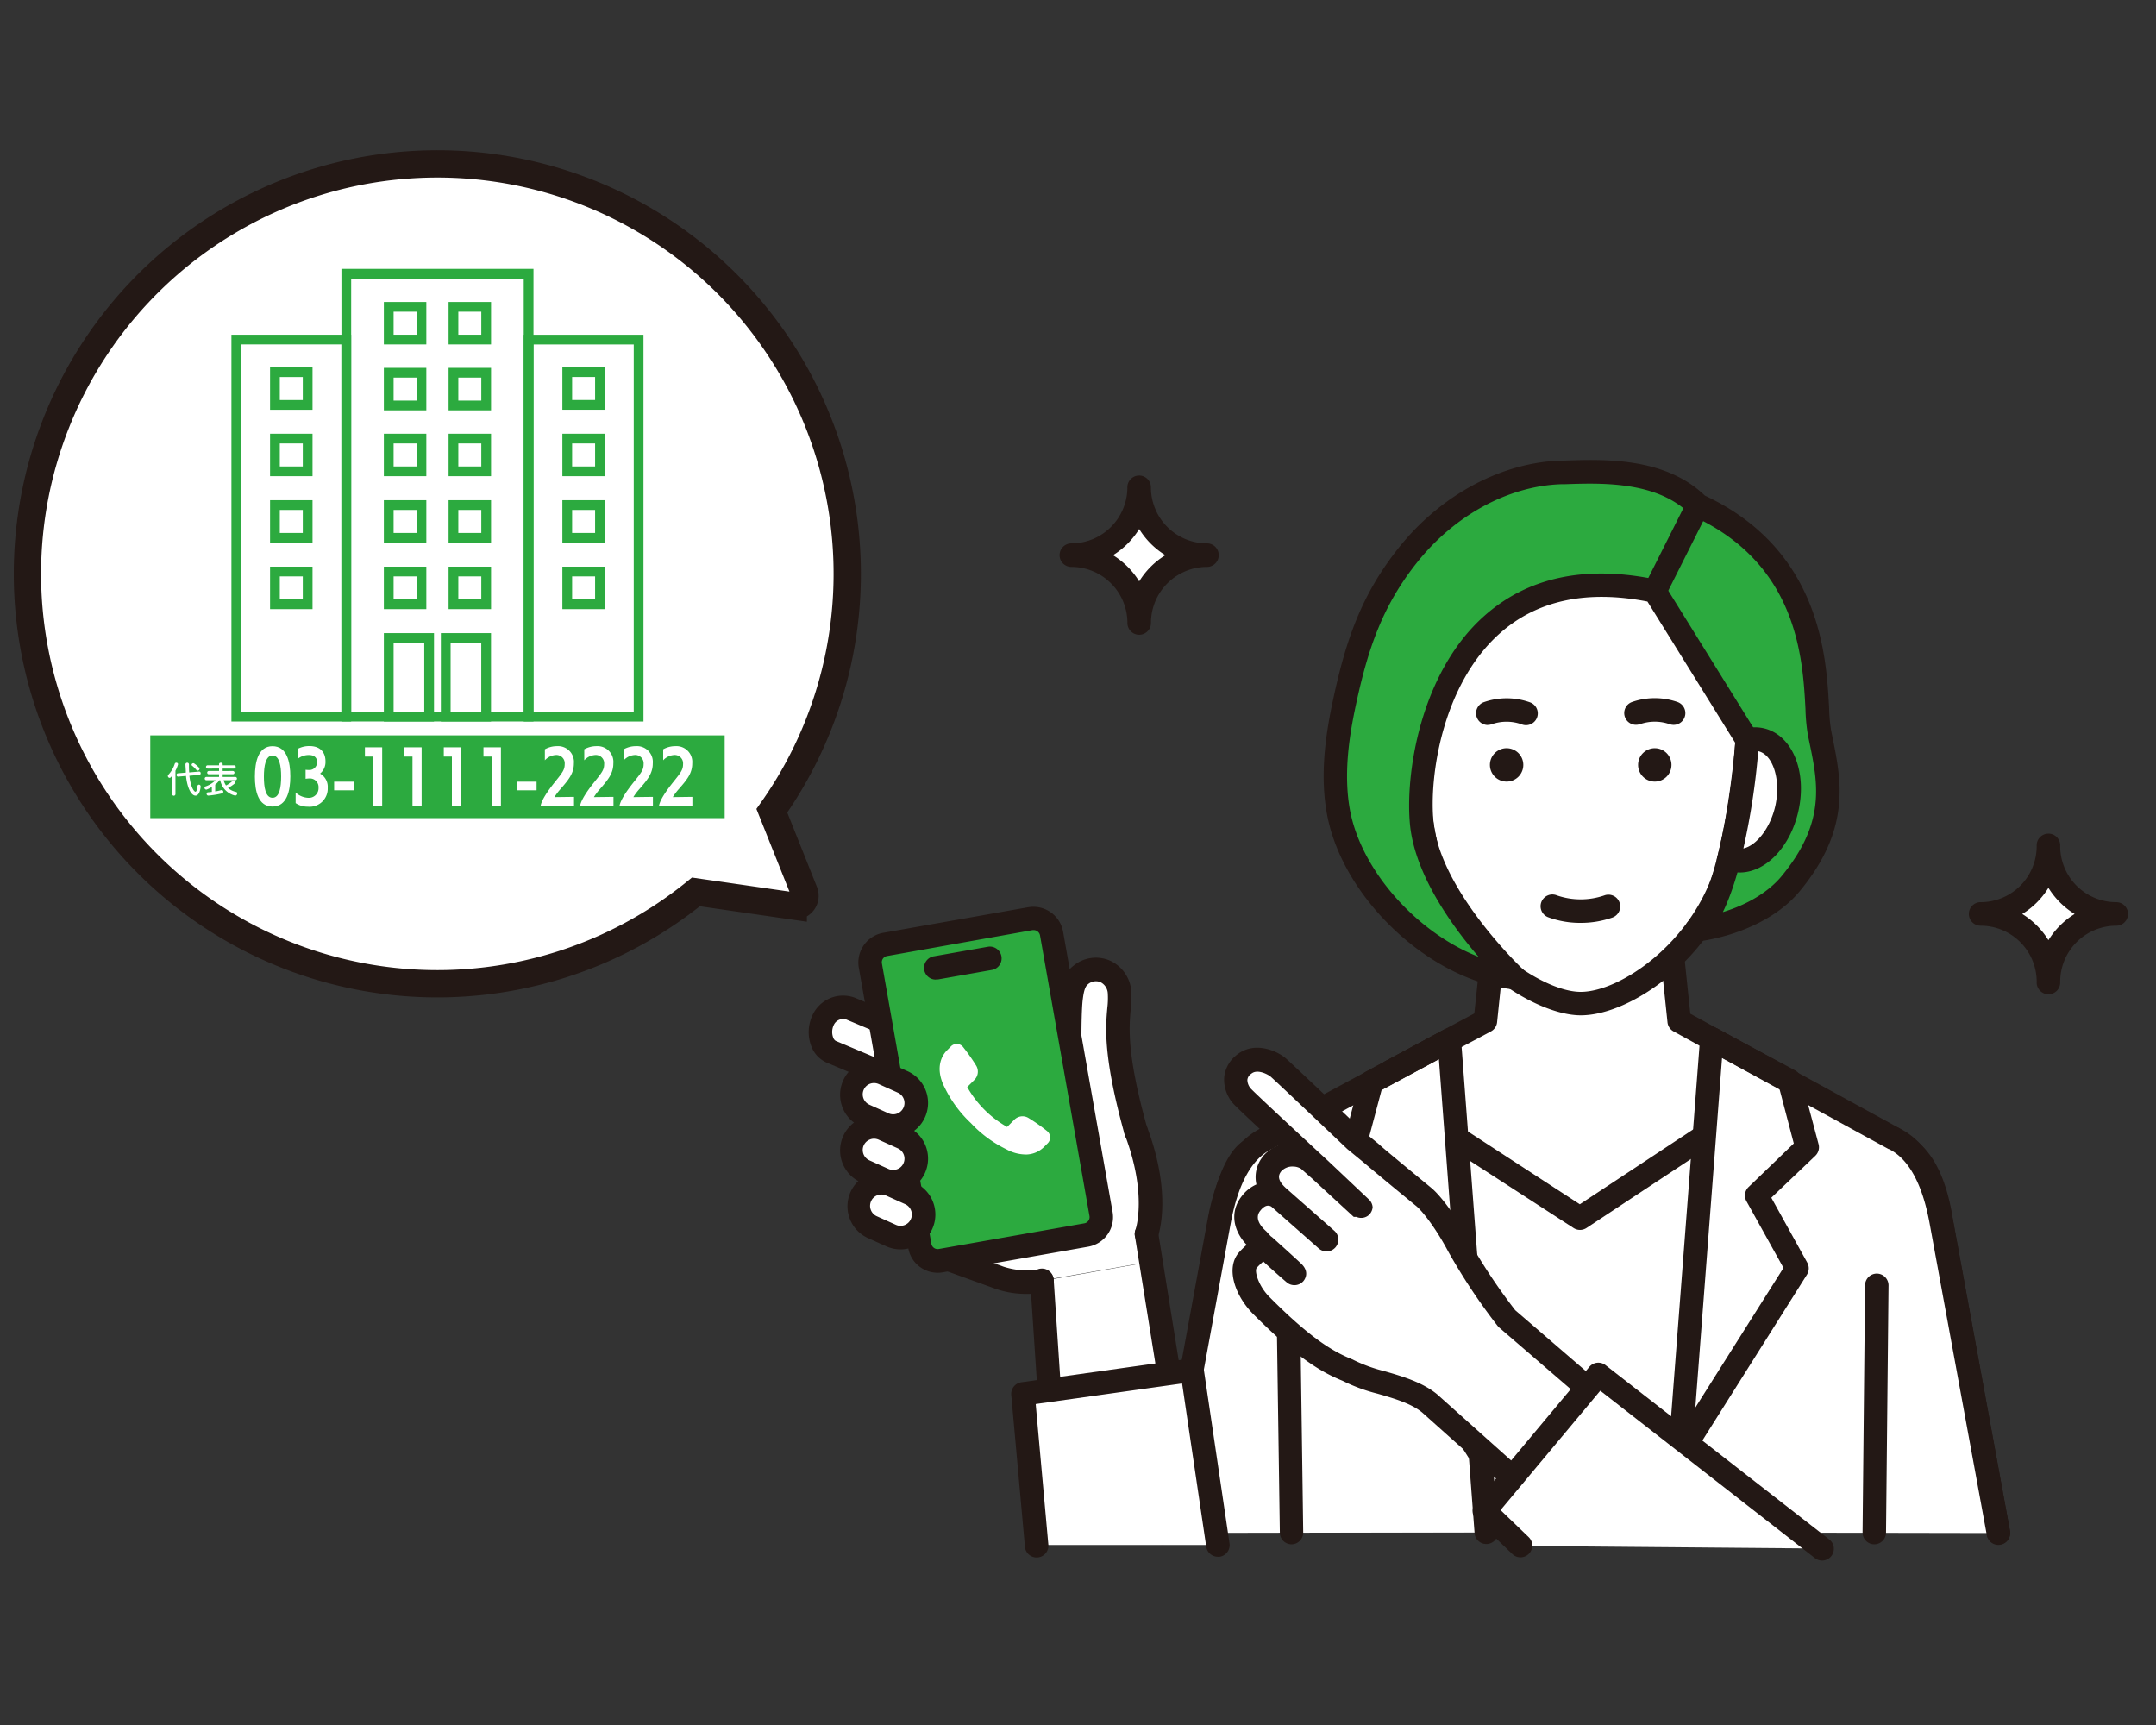 <svg id="レイヤー_1" data-name="レイヤー 1" xmlns="http://www.w3.org/2000/svg" width="500" height="400" viewBox="0 0 500 400"><rect x="0" y="0" width="500" height="400" fill="#333333" stroke="none"/><defs><style>.cls-1{fill:#fff;}.cls-2{fill:#231815;}.cls-3{fill:#2caa3f;}.cls-4,.cls-5{fill:none;stroke-miterlimit:10;}.cls-4{stroke:#231815;stroke-width:6.33px;}.cls-5{stroke:#2caa3f;stroke-width:2.26px;}</style></defs><path class="cls-1" d="M264.19,144.46a15.72,15.72,0,0,1,15.72-15.72h0A15.72,15.72,0,0,1,264.19,113h0a15.72,15.72,0,0,1-15.72,15.72h0a15.72,15.72,0,0,1,15.72,15.72Z"/><path class="cls-2" d="M261.46,144.46a2.73,2.73,0,1,0,5.46,0,13,13,0,0,1,12.94-13h.05a2.73,2.73,0,0,0,0-5.46,13,13,0,0,1-13-13,2.73,2.73,0,0,0-5.46,0,13,13,0,0,1-12.94,13h-.05a2.73,2.73,0,1,0,0,5.46A13,13,0,0,1,261.46,144.46Zm2.73-21.79a18.53,18.53,0,0,0,6.07,6.07,18.53,18.53,0,0,0-6.07,6.07,18.63,18.63,0,0,0-6.07-6.07A18.63,18.63,0,0,0,264.19,122.67Z"/><path class="cls-1" d="M475.05,227.66a15.72,15.72,0,0,1,15.72-15.72h0a15.72,15.72,0,0,1-15.72-15.72h0a15.71,15.71,0,0,1-15.71,15.72h0a15.71,15.71,0,0,1,15.71,15.72Z"/><path class="cls-2" d="M472.33,227.66a2.73,2.73,0,1,0,5.45,0,13,13,0,0,1,13-13,2.73,2.73,0,1,0,0-5.46,13,13,0,0,1-13-13,2.73,2.73,0,1,0-5.45,0,13,13,0,0,1-13,13,2.73,2.73,0,1,0,0,5.46A13,13,0,0,1,472.33,227.66Zm2.72-21.79a18.57,18.57,0,0,0,6.08,6.07,18.66,18.66,0,0,0-6.08,6.07,18.63,18.63,0,0,0-6.07-6.07A18.53,18.53,0,0,0,475.05,205.87Z"/><path class="cls-1" d="M414.39,187.54c1.74-7.7-.94-14.88-6-16a6.55,6.55,0,0,0-3.2.1l-3.28,27.76.14,0C407.12,200.56,412.63,195.24,414.39,187.54Z"/><path class="cls-2" d="M402.69,196.76a2.73,2.73,0,0,0-1.63,5.2,2.34,2.34,0,0,0,.4.11,8.7,8.7,0,0,0,2,.23c5.94,0,11.66-5.79,13.57-14.16,2.11-9.31-1.43-17.78-8.05-19.29a9.29,9.29,0,0,0-4.53.13,2.73,2.73,0,0,0,1.45,5.26,3.73,3.73,0,0,1,1.87-.06c3.46.78,5.3,6.74,3.94,12.76S406.15,197.51,402.69,196.76Zm.07,0h0Z"/><path class="cls-1" d="M410.55,248.36l-21.12-11.59-2-18.72h-41l-2,18.72-21.85,11.59c9.58,11,26.68,34,43.79,34.1C383.72,282.57,401,259.68,410.55,248.36Z"/><path class="cls-2" d="M366.39,285.18h.15c17.08,0,33-19.23,43.52-32,.91-1.1,1.77-2.14,2.57-3.09a2.72,2.72,0,0,0-.77-4.15L392,235.07l-1.81-17.3a2.74,2.74,0,0,0-2.72-2.45h-41a2.74,2.74,0,0,0-2.72,2.45L341.91,235,321.34,246a2.73,2.73,0,0,0-.78,4.2c1.11,1.28,2.34,2.74,3.64,4.28C334.49,266.63,350,285.08,366.39,285.18Zm-20.64-46a2.74,2.74,0,0,0,1.44-2.12l1.7-16.28H385l1.71,16.28a2.72,2.72,0,0,0,1.4,2.11l18.21,10-.47.58c-9.29,11.22-24.81,30-39.32,30h-.11c-13.85-.09-28.41-17.38-38.05-28.82l-1.47-1.73Z"/><path class="cls-1" d="M331.1,199.41l.31-.08L328,171.61a6.55,6.55,0,0,0-3.2-.1c-5,1.15-7.74,8.33-6,16S326.05,200.56,331.1,199.41Z"/><path class="cls-2" d="M325.38,174.17a3.81,3.81,0,0,1,1.86.07,2.73,2.73,0,1,0,1.45-5.26,9.24,9.24,0,0,0-4.52-.13c-6.63,1.51-10.16,10-8.05,19.29a21.33,21.33,0,0,0,5.69,10.62,11.6,11.6,0,0,0,7.92,3.54,9.2,9.2,0,0,0,2-.22l.52-.14a2.73,2.73,0,0,0-1.6-5.22l-.11,0c-2.05.47-3.95-1-4.9-1.92a16.13,16.13,0,0,1-4.16-7.89C320.08,180.92,321.92,175,325.38,174.17Z"/><path class="cls-1" d="M361.89,127.14c-41,0-33.92,44.44-33.92,44.44s-.08,1.59,0,2.37c.83,12.94,2.18,21.13,4.42,28.43,5.45,17.76,24.37,30.34,34.22,30.34s28-11.6,33.91-31.06c2.09-7.23,3.26-11.24,4.74-27.71a20.3,20.3,0,0,0,0-2.34,2.26,2.26,0,0,0,0-.26C406.09,147.84,402.91,127.14,361.89,127.14Z"/><path class="cls-2" d="M398.94,135.78c-7.37-7.65-19.48-11.37-37.05-11.37-12.28,0-21.75,3.8-28.14,11.3-11.28,13.22-8.91,33.23-8.52,36-.05.87,0,2.08,0,2.41.81,12.79,2.13,21.21,4.53,29.05,5.95,19.4,26.11,32.27,36.83,32.27,5.87,0,13.41-3.31,20.17-8.85a50.78,50.78,0,0,0,16.35-24.14l0-.08c2.15-7.41,3.33-11.49,4.83-28.19a15.4,15.4,0,0,0,0-2c0-.2,0-.41,0-.66v-.12C408.42,158.24,407.66,144.85,398.94,135.78Zm3.53,35.69v.21l0,.74a9.35,9.35,0,0,1,0,1.29c-1.45,16.17-2.58,20.07-4.64,27.16C392.48,218.65,375.74,230,366.58,230c-9,0-26.64-12.2-31.61-28.41-2.27-7.4-3.52-15.46-4.31-27.8,0-.49,0-1.67,0-2a2.76,2.76,0,0,0,0-.64c0-.19-3-19.87,7.23-31.9,5.31-6.23,13.38-9.38,24-9.38,16,0,26.83,3.17,33.12,9.7,6.92,7.19,8,17.86,7.46,31.68A.81.81,0,0,0,402.47,171.47Z"/><path class="cls-1" d="M442.29,266.3l-3.19-2.37-43.86-.52-28.83,19-28.59-18.53-44.47.48-3.42,2.37c-3,1.87-5.47,8.06-7,16.17l-13.27,72.4H463.46L450.19,283C449,275.48,446.53,269.21,442.29,266.3Z"/><path class="cls-2" d="M272.36,355.85l13.27-72.4c1.68-9,4.15-13.35,5.75-14.36l.1-.07,2.73-1.89,42.81-.46,27.9,18.08a2.75,2.75,0,0,0,3,0l28.14-18.58,42.13.5,2.48,1.84.08.05c3.21,2.21,5.61,7.47,6.75,14.83a.64.64,0,0,1,0,.07l13.26,72.41a2.73,2.73,0,0,0,2.68,2.23,2.89,2.89,0,0,0,.5,0,2.73,2.73,0,0,0,2.19-3.18l-13.26-72.37c-1.42-9.06-4.45-15.26-9-18.41l-3.16-2.34a2.7,2.7,0,0,0-1.59-.54l-43.86-.52a2.69,2.69,0,0,0-1.53.45l-27.35,18.06L339.3,261.64a2.69,2.69,0,0,0-1.51-.44l-44.47.48a2.78,2.78,0,0,0-1.53.49l-3.38,2.34c-4.5,2.9-6.91,11.34-8.15,17.94L267,354.86a2.73,2.73,0,1,0,5.36,1Z"/><path class="cls-1" d="M293.6,264.06c-6.25,3.12-9.33,10.92-10.85,19l-13.29,72.41,75.24-.14-8.59-114.16Z"/><path class="cls-2" d="M269.46,358.22a2.73,2.73,0,0,0,2.68-2.24l13.29-72.4c1.7-9.07,4.86-14.81,9.38-17.08l.08,0,38.81-20.88,8.28,110a2.73,2.73,0,0,0,5.44-.41L338.83,241a2.73,2.73,0,0,0-4-2.2l-42.47,22.85c-6.12,3.08-10.25,10.12-12.27,20.95L266.78,355a2.75,2.75,0,0,0,2.68,3.22Z"/><path class="cls-1" d="M439.32,264.06,397,240.91l-8.74,114.44,75.24.14-13.29-72.41C448.65,275,445.57,267.18,439.32,264.06Z"/><path class="cls-2" d="M390.94,355.56l8.42-110.23L438,266.46l.09,0c4.53,2.27,7.69,8,9.38,17.07L460.77,356a2.73,2.73,0,0,0,2.68,2.24,2.83,2.83,0,0,0,.5-.05,2.72,2.72,0,0,0,2.19-3.17l-13.29-72.42c-2-10.81-6.15-17.86-12.26-20.93l-42.32-23.14a2.73,2.73,0,0,0-4,2.19L385.5,355.15a2.73,2.73,0,0,0,5.44.41Z"/><path class="cls-2" d="M299.54,358.1h0a2.73,2.73,0,0,0,2.69-2.76L301.43,298a2.73,2.73,0,1,0-5.45.08l.83,57.33A2.72,2.72,0,0,0,299.54,358.1Z"/><path class="cls-2" d="M434.66,358.1a2.73,2.73,0,0,0,2.73-2.7l.58-57.32a2.74,2.74,0,0,0-2.71-2.76h0a2.73,2.73,0,0,0-2.73,2.71l-.58,57.32a2.73,2.73,0,0,0,2.7,2.75Z"/><path class="cls-2" d="M337.4,243.6a2.73,2.73,0,1,0-2.59-4.81l-18,9.68a2.76,2.76,0,0,0-1.35,1.7l-4.09,15.42a2.71,2.71,0,0,0,.75,2.66L322.26,278l-8.34,15.06a2.72,2.72,0,0,0,.07,2.78l27,42.82a2.74,2.74,0,0,0,2.31,1.27,2.77,2.77,0,0,0,1.46-.42,2.74,2.74,0,0,0,.85-3.77l-26.17-41.45,8.58-15.48a2.73,2.73,0,0,0-.49-3.29l-10.49-10.1,3.38-12.72Z"/><path class="cls-2" d="M388.29,339.24a2.76,2.76,0,0,0,1.45.42,2.71,2.71,0,0,0,2.31-1.27l27-42.82a2.74,2.74,0,0,0,.08-2.78l-8.34-15.06L421,268a2.74,2.74,0,0,0,.75-2.67l-4.1-15.41a2.74,2.74,0,0,0-1.34-1.71l-18-9.68a2.73,2.73,0,0,0-2.59,4.81l16.95,9.12L416,265.15l-10.49,10.1a2.73,2.73,0,0,0-.49,3.29L413.61,294l-26.17,41.46A2.72,2.72,0,0,0,388.29,339.24Z"/><path class="cls-3" d="M393.43,215.63c8.84-1.24,17.16-5.08,21.76-10.61,11.94-14.36,8.79-25.09,6.77-35.24-1.61-7.57,2.76-38.42-28.15-52.58-8.7-8.73-23-8-31.82-7.65-14,.47-27,8.54-35.48,19.19s-11.87,21-14.66,34c-1.85,8.56-3,17.4-1.36,25.92,3.37,17.46,22.07,36.11,40.77,38.09,0,0-19.68-18.46-21.5-35.63s7.05-64,54-54l21.44,34.5S402.67,207.45,393.43,215.63Z"/><path class="cls-2" d="M391.62,213.59a2.73,2.73,0,0,0,2.19,4.74c9.83-1.38,18.61-5.7,23.48-11.57C429.35,192.26,427,181,425,171.08c-.12-.62-.25-1.23-.37-1.87a39.47,39.47,0,0,1-.44-5.11c-.64-11.91-2-36.62-28.81-49.18-9.28-8.93-23.32-8.45-32.66-8.12l-.82,0c-13.77.47-27.79,8-37.52,20.22-8.71,10.93-12.28,21.54-15.2,35.12-1.62,7.53-3.24,17.39-1.37,27,3.76,19.42,23.93,38.24,43.16,40.29h.29a2.73,2.73,0,0,0,1.87-4.72c-.19-.17-19-18-20.66-33.93-1.12-10.61,2-31.88,15.2-43.77,8.6-7.76,20.17-10.28,34.39-7.52l20.35,32.75C401.6,182.58,398.31,207.66,391.62,213.59Zm16.3-41.79a2.75,2.75,0,0,0-.4-1.63l-21.44-34.5a2.73,2.73,0,0,0-1.75-1.23c-16.55-3.51-30.11-.63-40.32,8.57-14.69,13.24-18.2,36.71-17,48.4,1.22,11.52,9.72,23.29,15.89,30.46-14-5.43-27-19.62-29.77-33.73-1.67-8.65-.16-17.81,1.35-24.83,2.76-12.81,6.09-22.77,14.14-32.87,8.74-11,21.24-17.75,33.44-18.16l.82,0c1.78-.06,3.74-.13,5.81-.13,7.84,0,17.14,1,23.15,7a2.6,2.6,0,0,0,.8.55c24.27,11.12,25.44,33,26.07,44.71a43.31,43.31,0,0,0,.54,5.92c.12.62.25,1.24.38,1.86,2,9.58,3.81,18.62-6.56,31.1-3,3.56-7.79,6.46-13.52,8.21C405.84,198.63,407.7,175,407.92,171.8Z"/><path class="cls-2" d="M383.76,139.84a2.73,2.73,0,0,0,2.44-1.5l10-19.91a2.73,2.73,0,0,0-4.87-2.46l-10,19.91a2.74,2.74,0,0,0,2.43,4Z"/><path class="cls-1" d="M414.39,187.54c1.74-7.7-.94-14.88-6-16a6.55,6.55,0,0,0-3.2.1,159.69,159.69,0,0,1-4.35,28s1.16-.17,1.21-.16C407.12,200.56,412.63,195.24,414.39,187.54Z"/><path class="cls-2" d="M401.88,202.19l.09,0a8.56,8.56,0,0,0,1.51.13c5.94,0,11.66-5.79,13.57-14.16,2.11-9.31-1.43-17.78-8.05-19.29a9.29,9.29,0,0,0-4.53.13,2.72,2.72,0,0,0-2,2.49,156.54,156.54,0,0,1-4.26,27.42,2.74,2.74,0,0,0,1.77,3.27A3.66,3.66,0,0,0,401.88,202.19Zm5.88-28h0c3.46.78,5.3,6.74,3.94,12.76-1.16,5.06-4.34,9.12-7.39,9.8A164.19,164.19,0,0,0,407.76,174.17Zm-6.29,27.91h0Z"/><path class="cls-2" d="M345.05,168.1a2.83,2.83,0,0,0,.94-.17,10.39,10.39,0,0,1,6.81,0,2.73,2.73,0,1,0,1.93-5.1,16,16,0,0,0-10.63,0,2.73,2.73,0,0,0,.95,5.29Z"/><path class="cls-2" d="M380.36,167.92a10.39,10.39,0,0,1,6.81,0,2.93,2.93,0,0,0,.95.17,2.73,2.73,0,0,0,.95-5.29,16,16,0,0,0-10.63,0,2.72,2.72,0,1,0,1.92,5.1Z"/><path class="cls-2" d="M366.56,214a22,22,0,0,0,7.39-1.24,2.73,2.73,0,0,0-1.88-5.13,16.93,16.93,0,0,1-11,0,2.73,2.73,0,1,0-1.91,5.11A21.38,21.38,0,0,0,366.56,214Z"/><path class="cls-2" d="M353.27,177.38a3.87,3.87,0,1,0-3.86,3.86A3.86,3.86,0,0,0,353.27,177.38Z"/><path class="cls-2" d="M387.63,177.38a3.87,3.87,0,1,0-3.87,3.86A3.87,3.87,0,0,0,387.63,177.38Z"/><path class="cls-1" d="M219.66,291.9h0l2.87,1,9.27,3.34a17.93,17.93,0,0,0,9.18.81l12.44-2.17,13.11-2.29L265,271.48l-6.41-24.39-10.43-9.45-7.41,13.85-.81,4.13-12.48-4.52h0l-13.36,6.08-7,19.29,8.4,13.93,4.14,1.5Z"/><polygon class="cls-1" points="266.55 292.64 241.65 297.03 245.34 352.61 276.56 352.61 266.55 292.64"/><path class="cls-2" d="M245.33,355.34h.19a2.73,2.73,0,0,0,2.54-2.9l-3.69-55.58a2.73,2.73,0,1,0-5.44.36l3.68,55.58A2.74,2.74,0,0,0,245.33,355.34Z"/><path class="cls-2" d="M276.55,355.34a3.25,3.25,0,0,0,.44,0,2.73,2.73,0,0,0,2.26-3.13l-10.67-66.51a2.73,2.73,0,0,0-5.39.87L273.86,353A2.74,2.74,0,0,0,276.55,355.34Z"/><path class="cls-1" d="M218.64,254.76l18.18-4.24-12.26-5.16h0l-1.38-.57-25.93-10.91a5.06,5.06,0,0,0-6.4,2.76c-1.23,2.51-.48,6.23,1.91,7.24Z"/><path class="cls-2" d="M196.19,236.38l25.94,10.91,1.31.55.06,0L235.76,253a2.73,2.73,0,1,0,2.12-5l-12.2-5.13-.07,0-27.3-11.49a7.81,7.81,0,0,0-9.91,4.08,9.17,9.17,0,0,0-.3,7,6.7,6.7,0,0,0,3.6,3.94l25.88,10.89a2.86,2.86,0,0,0,1.06.21,2.73,2.73,0,0,0,1.06-5.24l-25.88-10.89a1.43,1.43,0,0,1-.61-.82,3.69,3.69,0,0,1,.09-2.72A2.39,2.39,0,0,1,196.19,236.38Z"/><path class="cls-1" d="M241.65,297l-26.15-6.64,7.05,2.55,9.27,3.36A20.59,20.59,0,0,0,241.65,297Z"/><path class="cls-2" d="M230.9,298.86a21.91,21.91,0,0,0,7.32,1.18,23.68,23.68,0,0,0,3.9-.32,2.73,2.73,0,0,0-.94-5.38,17.81,17.81,0,0,1-8.43-.61l-16.32-5.9a2.73,2.73,0,1,0-1.86,5.13Z"/><path class="cls-2" d="M264.92,288.66a2.75,2.75,0,0,0,3.52-1.59c.15-.39,3.58-9.78-2.42-25.73a2.73,2.73,0,1,0-5.11,1.92c5.2,13.84,2.45,21.82,2.43,21.88A2.72,2.72,0,0,0,264.92,288.66Z"/><path class="cls-2" d="M222.51,263a2.72,2.72,0,0,0,2.35-1.34v0a2.73,2.73,0,1,0-3.74,1A2.67,2.67,0,0,0,222.51,263Z"/><path class="cls-2" d="M219,272.59a2.73,2.73,0,0,0,2.35-1.34h0a2.73,2.73,0,1,0-3.73,1A2.75,2.75,0,0,0,219,272.59Z"/><polygon class="cls-1" points="276.45 317.69 237.25 323.2 240.41 358.25 282.44 358.25 276.45 317.69"/><path class="cls-2" d="M279.74,358.65a2.73,2.73,0,0,0,2.69,2.33,2.83,2.83,0,0,0,.41,0,2.73,2.73,0,0,0,2.3-3.1l-6-40.56a2.73,2.73,0,0,0-3.08-2.3l-39.2,5.5a2.74,2.74,0,0,0-2.34,2.95l3.16,35.05a2.73,2.73,0,1,0,5.43-.49l-2.92-32.46,33.95-4.77Z"/><path class="cls-1" d="M259.63,229.92c-.44-4-4.9-6.9-9-3.83-1.65,1.24-2,3.49-2.25,5.36-.32,2.59-.32,8.48-.32,8.48l15.38,22.37C256.9,238.75,260.19,235.11,259.63,229.92Z"/><path class="cls-2" d="M262.34,229.62a8.49,8.49,0,0,0-5-6.9A8.17,8.17,0,0,0,249,223.9c-2.65,2-3.06,5.26-3.31,7.21-.35,2.72-.35,8.57-.35,8.82a2.73,2.73,0,0,0,5.46,0c0-1.59.05-6.15.3-8.13.14-1.1.37-2.93,1.18-3.53a2.8,2.8,0,0,1,2.87-.55,3.09,3.09,0,0,1,1.75,2.49,18.64,18.64,0,0,1-.1,3.51c-.4,4.5-1,11.31,4,29.31a2.73,2.73,0,0,0,2.63,2,3.06,3.06,0,0,0,.73-.1,2.74,2.74,0,0,0,1.9-3.37c-4.76-17-4.21-23.25-3.85-27.36A22.52,22.52,0,0,0,262.34,229.62Z"/><rect class="cls-3" x="207.24" y="215.45" width="42.66" height="74.48" rx="4.22" transform="translate(-40.41 43.53) rotate(-10)"/><path class="cls-2" d="M213.47,293.87a6.88,6.88,0,0,0,4,1.26,6.29,6.29,0,0,0,1.22-.11l33.71-5.94a6.95,6.95,0,0,0,5.63-8L246.53,216a7,7,0,0,0-8.05-5.63l-33.7,5.94a7,7,0,0,0-5.63,8l11.47,65A6.86,6.86,0,0,0,213.47,293.87Zm38.42-7.48h0Zm-47.12-64.1a1.47,1.47,0,0,1,1-.61l33.7-6,.26,0a1.43,1.43,0,0,1,.85.27,1.48,1.48,0,0,1,.62,1l11.46,65a1.45,1.45,0,0,1-.24,1.11,1.48,1.48,0,0,1-1,.62l-33.71,5.94a1.47,1.47,0,0,1-1.11-.25,1.48,1.48,0,0,1-.61-1l-11.47-65A1.46,1.46,0,0,1,204.77,222.29Z"/><path class="cls-2" d="M217.09,227.11a2.56,2.56,0,0,0,.47,0l12.6-2.22a2.73,2.73,0,0,0-.95-5.37l-12.59,2.22a2.72,2.72,0,0,0,.47,5.41Z"/><path class="cls-1" d="M205,273.56a5.36,5.36,0,0,0,4.37-9.78l-4.43-2a5.36,5.36,0,1,0-4.38,9.78Z"/><path class="cls-2" d="M203.83,276.05a8,8,0,0,0,6.19.17,8.08,8.08,0,0,0,.42-14.93l-4.44-2a8.09,8.09,0,0,0-6.61,14.76Zm-3.53-10.44a2.6,2.6,0,0,1,1.46-1.38,2.57,2.57,0,0,1,.94-.18,2.67,2.67,0,0,1,1.07.23l4.44,2a2.63,2.63,0,0,1,1.38,1.46,2.6,2.6,0,0,1-.06,2h0a2.57,2.57,0,0,1-1.46,1.38,2.64,2.64,0,0,1-2-.05l-4.44-2A2.63,2.63,0,0,1,200.3,265.61Z"/><path class="cls-1" d="M205,260.64a5.35,5.35,0,0,0,7.07-2.7h0a5.35,5.35,0,0,0-2.7-7.07l-4.43-2a5.36,5.36,0,0,0-7.08,2.7h0a5.36,5.36,0,0,0,2.7,7.08Z"/><path class="cls-2" d="M203.83,263.14a8,8,0,0,0,6.19.17,8.08,8.08,0,0,0,.42-14.93l-4.44-2a8.09,8.09,0,0,0-6.61,14.76ZM200.3,252.7a2.59,2.59,0,0,1,1.46-1.39,2.79,2.79,0,0,1,.94-.17,2.67,2.67,0,0,1,1.07.23l4.44,2a2.62,2.62,0,0,1,1.32,3.47h0a2.62,2.62,0,0,1-3.47,1.32l-4.44-2A2.63,2.63,0,0,1,200.3,252.7Z"/><path class="cls-1" d="M206.65,286.47a5.36,5.36,0,0,0,4.38-9.78l-4.44-2a5.36,5.36,0,0,0-4.37,9.78Z"/><path class="cls-2" d="M201.1,287l4.44,2a8.1,8.1,0,0,0,3.3.71,8.2,8.2,0,0,0,2.88-.53,8,8,0,0,0,4.5-4.25,8.11,8.11,0,0,0-4.07-10.69l-4.44-2A8.09,8.09,0,0,0,201.1,287Zm.91-8.46a2.57,2.57,0,0,1,1.46-1.38,2.64,2.64,0,0,1,2,.06l4.44,2a2.63,2.63,0,0,1-.14,4.86,2.6,2.6,0,0,1-2-.06l-4.44-2a2.64,2.64,0,0,1-1.32-3.48Z"/><path class="cls-1" d="M289.43,292.13c-2.18,2.39,0,7.51,3,10.54,10.15,10.22,15.69,13.28,20.07,15,4.88,2.84,13.9,3.49,19,7.71l33.65,30.08,39.63-2.09-55.37-47.7a136.72,136.72,0,0,1-11.22-16.9c-3.24-6.07-6.47-10-8-11.26-10.29-8.43-12.1-10-12.1-10l-3.85-3.16s-16.06-15.27-17.86-16.85c-1.06-.93-5.13-3.13-8-.62-3.2,2.76-1.29,6.18-.27,7.27,1.6,1.71,18.16,17,18.16,17l9.45,8.92-9.57-8.81-2.66-2.33a5.77,5.77,0,0,0-3.36-1.19,6.17,6.17,0,0,0-5.26,2.27c-1.33,1.83-1.81,4.57,1.63,7.59l11.13,9.82-11.13-9.82s-3.29-2.51-6.41,1.45c-2.16,2.75-1,6,1.67,8.4.37.43.88,1,1.47,1.55l.07,0s7.38,6.76,6.84,6.29c-2-1.69-4.93-4.29-6.91-6.26A14.42,14.42,0,0,0,289.43,292.13Z"/><path class="cls-1" d="M293.31,289l-.07,0c2,2,4.94,4.57,6.91,6.26C300.69,295.73,293.31,289,293.31,289Z"/><path class="cls-2" d="M290.17,249c1.49-1.29,4.15.34,4.45.61,1.4,1.22,12.24,11.51,17.78,16.78l.15.13,3.81,3.13c.33.28,2.61,2.25,12.14,10.06,1.21,1,4.27,4.7,7.32,10.43a138.64,138.64,0,0,0,11.49,17.31,4.27,4.27,0,0,0,.36.38L403,355.48a2.73,2.73,0,1,0,3.56-4.13l-55.16-47.53a134.32,134.32,0,0,1-10.81-16.29c-3.24-6.11-6.7-10.47-8.67-12.09-10-8.23-11.95-9.9-12-10l-.07-.06-3.77-3.1c-1.32-1.25-16.09-15.29-17.87-16.85-2-1.76-7.48-4.22-11.62-.63a7.37,7.37,0,0,0-2.7,5.24,8.47,8.47,0,0,0,2.23,6c.88.94,5.7,5.45,10.19,9.62a8.67,8.67,0,0,0-3.62,2.71l0,.05a7.61,7.61,0,0,0-1.31,6.23,8.73,8.73,0,0,0-3.41,2.73c-2.68,3.4-2.2,7.73,1.14,11.27a23.23,23.23,0,0,0-1.68,1.65c-3.33,3.65-1,10.14,3.11,14.31,10.36,10.42,16.15,13.68,20.82,15.57a39.48,39.48,0,0,0,8.14,3c3.81,1.1,7.74,2.25,10.28,4.32l33.62,30.05a2.73,2.73,0,0,0,3.63-4.07l-33.65-30.08-.08-.07c-3.41-2.82-8.12-4.19-12.27-5.39a34.87,34.87,0,0,1-7.11-2.58,2.26,2.26,0,0,0-.35-.17c-4.16-1.67-9.36-4.57-19.16-14.43-2.61-2.62-3.56-6.1-2.95-6.78a15.18,15.18,0,0,1,1.52-1.46c2,1.86,4.21,3.8,5.41,4.82a2.76,2.76,0,0,0,3.85-.24c.18-.2,1.7-2-.48-4.08l-.78-.73-2.37-2.17L295.15,287a3.15,3.15,0,0,0-.41-.31c-.35-.36-.65-.68-.88-.95a2.37,2.37,0,0,0-.27-.28c-1.1-1-2.74-2.9-1.35-4.67.34-.43,1.37-1.73,2.6-1l11,9.71a2.73,2.73,0,1,0,3.61-4.1l-11.13-9.81h0c-2.45-2.15-1.66-3.33-1.25-3.91a3.48,3.48,0,0,1,2.81-1.18,3.57,3.57,0,0,1,1.83.51l2.63,2.32,9.55,8.79h0l.07.05h0l.07,0h0l0,0h.53a2.72,2.72,0,0,0,1.84.14h0a2.65,2.65,0,0,0,1.2-.71h0l0,0a2.76,2.76,0,0,0,.42-.61,2.63,2.63,0,0,0,.31-1.25V280h0a2.67,2.67,0,0,0-.24-1h0a2.6,2.6,0,0,0-.57-.81h0l0,0-9.47-8.95c-6.63-6.11-16.89-15.64-18-16.84a3.1,3.1,0,0,1-.77-2A1.92,1.92,0,0,1,290.17,249Z"/><polygon class="cls-1" points="370.68 318.71 344.24 350.36 352.71 358.48 422.49 359.08 370.68 318.71"/><path class="cls-2" d="M420.81,361.23a2.73,2.73,0,1,0,3.36-4.3l-51.82-40.37a2.72,2.72,0,0,0-3.77.4l-26.44,31.65a2.72,2.72,0,0,0,.21,3.72l8.48,8.12a2.73,2.73,0,0,0,3.77-3.94L348,350.16l23.12-27.68Z"/><path class="cls-1" d="M179,188a95.06,95.06,0,1,0-17.61,18.82l22.57,3.26a2.39,2.39,0,0,0,2.56-3.25Z"/><path class="cls-4" d="M179,188a95.06,95.06,0,1,0-17.61,18.82l22.57,3.26a2.39,2.39,0,0,0,2.56-3.25Z"/><polygon class="cls-5" points="101.45 63.47 80.31 63.47 80.31 166.17 101.45 166.17 122.59 166.17 122.59 63.47 101.45 63.47"/><rect class="cls-5" x="105.16" y="132.53" width="7.59" height="7.59"/><rect class="cls-5" x="90.15" y="132.53" width="7.59" height="7.59"/><rect class="cls-5" x="105.16" y="117.12" width="7.59" height="7.59"/><rect class="cls-5" x="90.15" y="117.12" width="7.59" height="7.59"/><rect class="cls-5" x="105.16" y="101.7" width="7.59" height="7.59"/><rect class="cls-5" x="90.15" y="101.7" width="7.59" height="7.59"/><rect class="cls-5" x="105.16" y="86.43" width="7.59" height="7.59"/><rect class="cls-5" x="90.15" y="86.43" width="7.59" height="7.59"/><rect class="cls-5" x="105.16" y="71.15" width="7.59" height="7.59"/><rect class="cls-5" x="90.15" y="71.15" width="7.59" height="7.59"/><rect class="cls-5" x="103.37" y="147.94" width="9.37" height="18.24"/><rect class="cls-5" x="90.15" y="147.94" width="9.37" height="18.24"/><rect class="cls-5" x="122.59" y="78.75" width="25.51" height="87.43"/><rect class="cls-5" x="131.55" y="132.53" width="7.59" height="7.59"/><rect class="cls-5" x="131.55" y="117.12" width="7.59" height="7.59"/><rect class="cls-5" x="131.55" y="101.7" width="7.59" height="7.59"/><rect class="cls-5" x="131.55" y="86.29" width="7.59" height="7.59"/><rect class="cls-5" x="54.8" y="78.75" width="25.51" height="87.43" transform="translate(135.11 244.92) rotate(180)"/><rect class="cls-5" x="63.76" y="132.53" width="7.59" height="7.59"/><rect class="cls-5" x="63.76" y="117.12" width="7.59" height="7.59"/><rect class="cls-5" x="63.76" y="101.7" width="7.59" height="7.59"/><rect class="cls-5" x="63.76" y="86.3" width="7.59" height="7.59"/><rect class="cls-3" x="34.85" y="170.52" width="133.21" height="19.19"/><path class="cls-1" d="M59.11,180.08c0-3.38.76-7.05,4.09-7.05s4.13,3.65,4.13,7-.8,7-4.13,7S59.11,183.44,59.11,180.08Zm6.09,0c0-2.43-.39-4.89-2-4.89s-2,2.47-2,4.91.36,4.89,2,4.89S65.2,182.5,65.2,180Z"/><path class="cls-1" d="M68.56,183.77A4.57,4.57,0,0,0,71.48,185a2.24,2.24,0,0,0,2.39-2.36,2,2,0,0,0-2-2.13h0a8,8,0,0,0-1,.08v-2.09a6.4,6.4,0,0,0,.73.05l.27,0a1.79,1.79,0,0,0,1.66-1.88c0-.33-.08-1.59-1.9-1.59A4.1,4.1,0,0,0,69,176v-2.33a5.71,5.71,0,0,1,2.75-.67c3,0,3.73,2,3.73,3.49a3.51,3.51,0,0,1-1.25,2.9A3.51,3.51,0,0,1,76,182.7a4.19,4.19,0,0,1-4.57,4.36,5,5,0,0,1-2.87-.83Z"/><path class="cls-1" d="M77.49,183.26v-2h4.63v2Z"/><path class="cls-1" d="M86.51,186.85V175.44H84.63v-2.15h4v13.56Z"/><path class="cls-1" d="M95.66,186.85V175.44H93.78v-2.15h4v13.56Z"/><path class="cls-1" d="M104.8,186.85V175.44h-1.88v-2.15h4v13.56Z"/><path class="cls-1" d="M114,186.85V175.44h-1.88v-2.15h4.05v13.56Z"/><path class="cls-1" d="M119.8,183.26v-2h4.64v2Z"/><path class="cls-1" d="M125.38,186.83c.26-1.34,1.56-3.31,3.3-5.48s2.28-2.84,2.28-4.16a1.93,1.93,0,0,0-1.9-2.12,3.73,3.73,0,0,0-2.7,1.23v-2.55a5.75,5.75,0,0,1,2.86-.73h0a3.67,3.67,0,0,1,3.87,4c0,2.33-1.22,3.78-3.07,5.91a13.25,13.25,0,0,0-1.44,1.91l4.54-.06v2.07Z"/><path class="cls-1" d="M134.53,186.83c.26-1.34,1.56-3.31,3.3-5.48s2.28-2.84,2.28-4.16a1.94,1.94,0,0,0-1.9-2.12,3.75,3.75,0,0,0-2.71,1.23v-2.55a5.81,5.81,0,0,1,2.87-.73h0a3.67,3.67,0,0,1,3.87,4c0,2.33-1.23,3.78-3.07,5.91a12.54,12.54,0,0,0-1.44,1.91l4.54-.06v2.07Z"/><path class="cls-1" d="M143.68,186.83c.26-1.34,1.56-3.31,3.3-5.48s2.28-2.84,2.28-4.16a1.94,1.94,0,0,0-1.9-2.12,3.75,3.75,0,0,0-2.71,1.23v-2.55a5.81,5.81,0,0,1,2.87-.73h0a3.67,3.67,0,0,1,3.87,4c0,2.33-1.23,3.78-3.07,5.91a12.54,12.54,0,0,0-1.44,1.91l4.54-.06v2.07Z"/><path class="cls-1" d="M152.83,186.83c.26-1.34,1.56-3.31,3.3-5.48s2.28-2.84,2.28-4.16a1.94,1.94,0,0,0-1.9-2.12,3.75,3.75,0,0,0-2.71,1.23v-2.55a5.81,5.81,0,0,1,2.87-.73h0a3.67,3.67,0,0,1,3.87,4c0,2.33-1.23,3.78-3.08,5.91a13,13,0,0,0-1.43,1.91l4.54-.06v2.07Z"/><path class="cls-1" d="M39.93,179.89c-.4.45-.47.49-.6.49a.44.44,0,0,1-.4-.45.39.39,0,0,1,.12-.28,6.74,6.74,0,0,0,1.49-2.56.35.35,0,0,1,.34-.22.38.38,0,0,1,.41.34,6.62,6.62,0,0,1-.6,1.51v5.42a.38.38,0,0,1-.76,0Zm6.61,2.53c-.17,1.53-.67,2.08-1.2,2.08-.71,0-1.81-1.06-2.21-4.57l-1.85.16h0a.36.36,0,0,1-.33-.4.34.34,0,0,1,.29-.37l1.86-.16c0-.62-.08-1.28-.09-1.95v0a.41.41,0,0,1,.81,0c0,.68,0,1.31.06,1.91l2.33-.21h0a.37.37,0,0,1,.33.4.34.34,0,0,1-.3.37l-2.32.21c.33,2.87,1.15,3.7,1.39,3.7s.37-.33.49-1.3a.36.36,0,0,1,.35-.34.4.4,0,0,1,.38.43Zm-1-3.87a5.6,5.6,0,0,0-1-1,.25.25,0,0,1-.11-.21.4.4,0,0,1,.4-.36.3.3,0,0,1,.2.06c.1.06,1.24.88,1.24,1.23a.44.44,0,0,1-.41.43A.33.33,0,0,1,45.57,178.55Z"/><path class="cls-1" d="M51.86,180.92a4.29,4.29,0,0,0,.55,1.22,6.22,6.22,0,0,0,1.46-1,.29.29,0,0,1,.22-.09.45.45,0,0,1,.42.42.33.33,0,0,1-.12.25,8.63,8.63,0,0,1-1.52,1,4.21,4.21,0,0,0,1.92.93A.31.31,0,0,1,55,184a.46.46,0,0,1-.39.48h-.11a4.53,4.53,0,0,1-3.42-3.54h-.22a3.94,3.94,0,0,1-.95,1v1.58a9.05,9.05,0,0,0,1.42-.31h.12a.39.39,0,0,1,.06.76,20.33,20.33,0,0,1-3.23.52h0a.4.4,0,0,1-.36-.42.33.33,0,0,1,.32-.35,7.06,7.06,0,0,0,.89-.09v-1.16a6,6,0,0,1-1.23.63h-.1a.42.42,0,0,1-.37-.42.32.32,0,0,1,.24-.32A6,6,0,0,0,50,180.92H47.86a.38.38,0,0,1,0-.76H50.8v-.62H48.43a.38.38,0,0,1,0-.76H50.8v-.56H48.15a.38.38,0,0,1,0-.76H50.8v-.25c0-.24.21-.35.42-.35s.42.11.42.35v.25h2.65a.38.38,0,0,1,0,.76H51.64v.56H54a.38.38,0,0,1,0,.76H51.64v.62h2.93a.38.38,0,0,1,0,.76Z"/><path class="cls-1" d="M237.75,267.7a9.39,9.39,0,0,1-4.33-1.18,27.92,27.92,0,0,1-8.25-6.08,28.21,28.21,0,0,1-6.08-8.24c-2.57-5-.25-7.86.52-8.63l.85-.85a1.87,1.87,0,0,1,2.91.1,43.61,43.61,0,0,1,3,4.26,2.68,2.68,0,0,1-.4,3.33l-1.66,1.66a24.45,24.45,0,0,0,9.25,9.25l1.66-1.66a2.7,2.7,0,0,1,1.91-.81,2.66,2.66,0,0,1,1.42.41,42,42,0,0,1,4.26,3,2,2,0,0,1,.74,1.45,2,2,0,0,1-.64,1.46l-.85.85a6.06,6.06,0,0,1-4.3,1.69Z"/></svg>